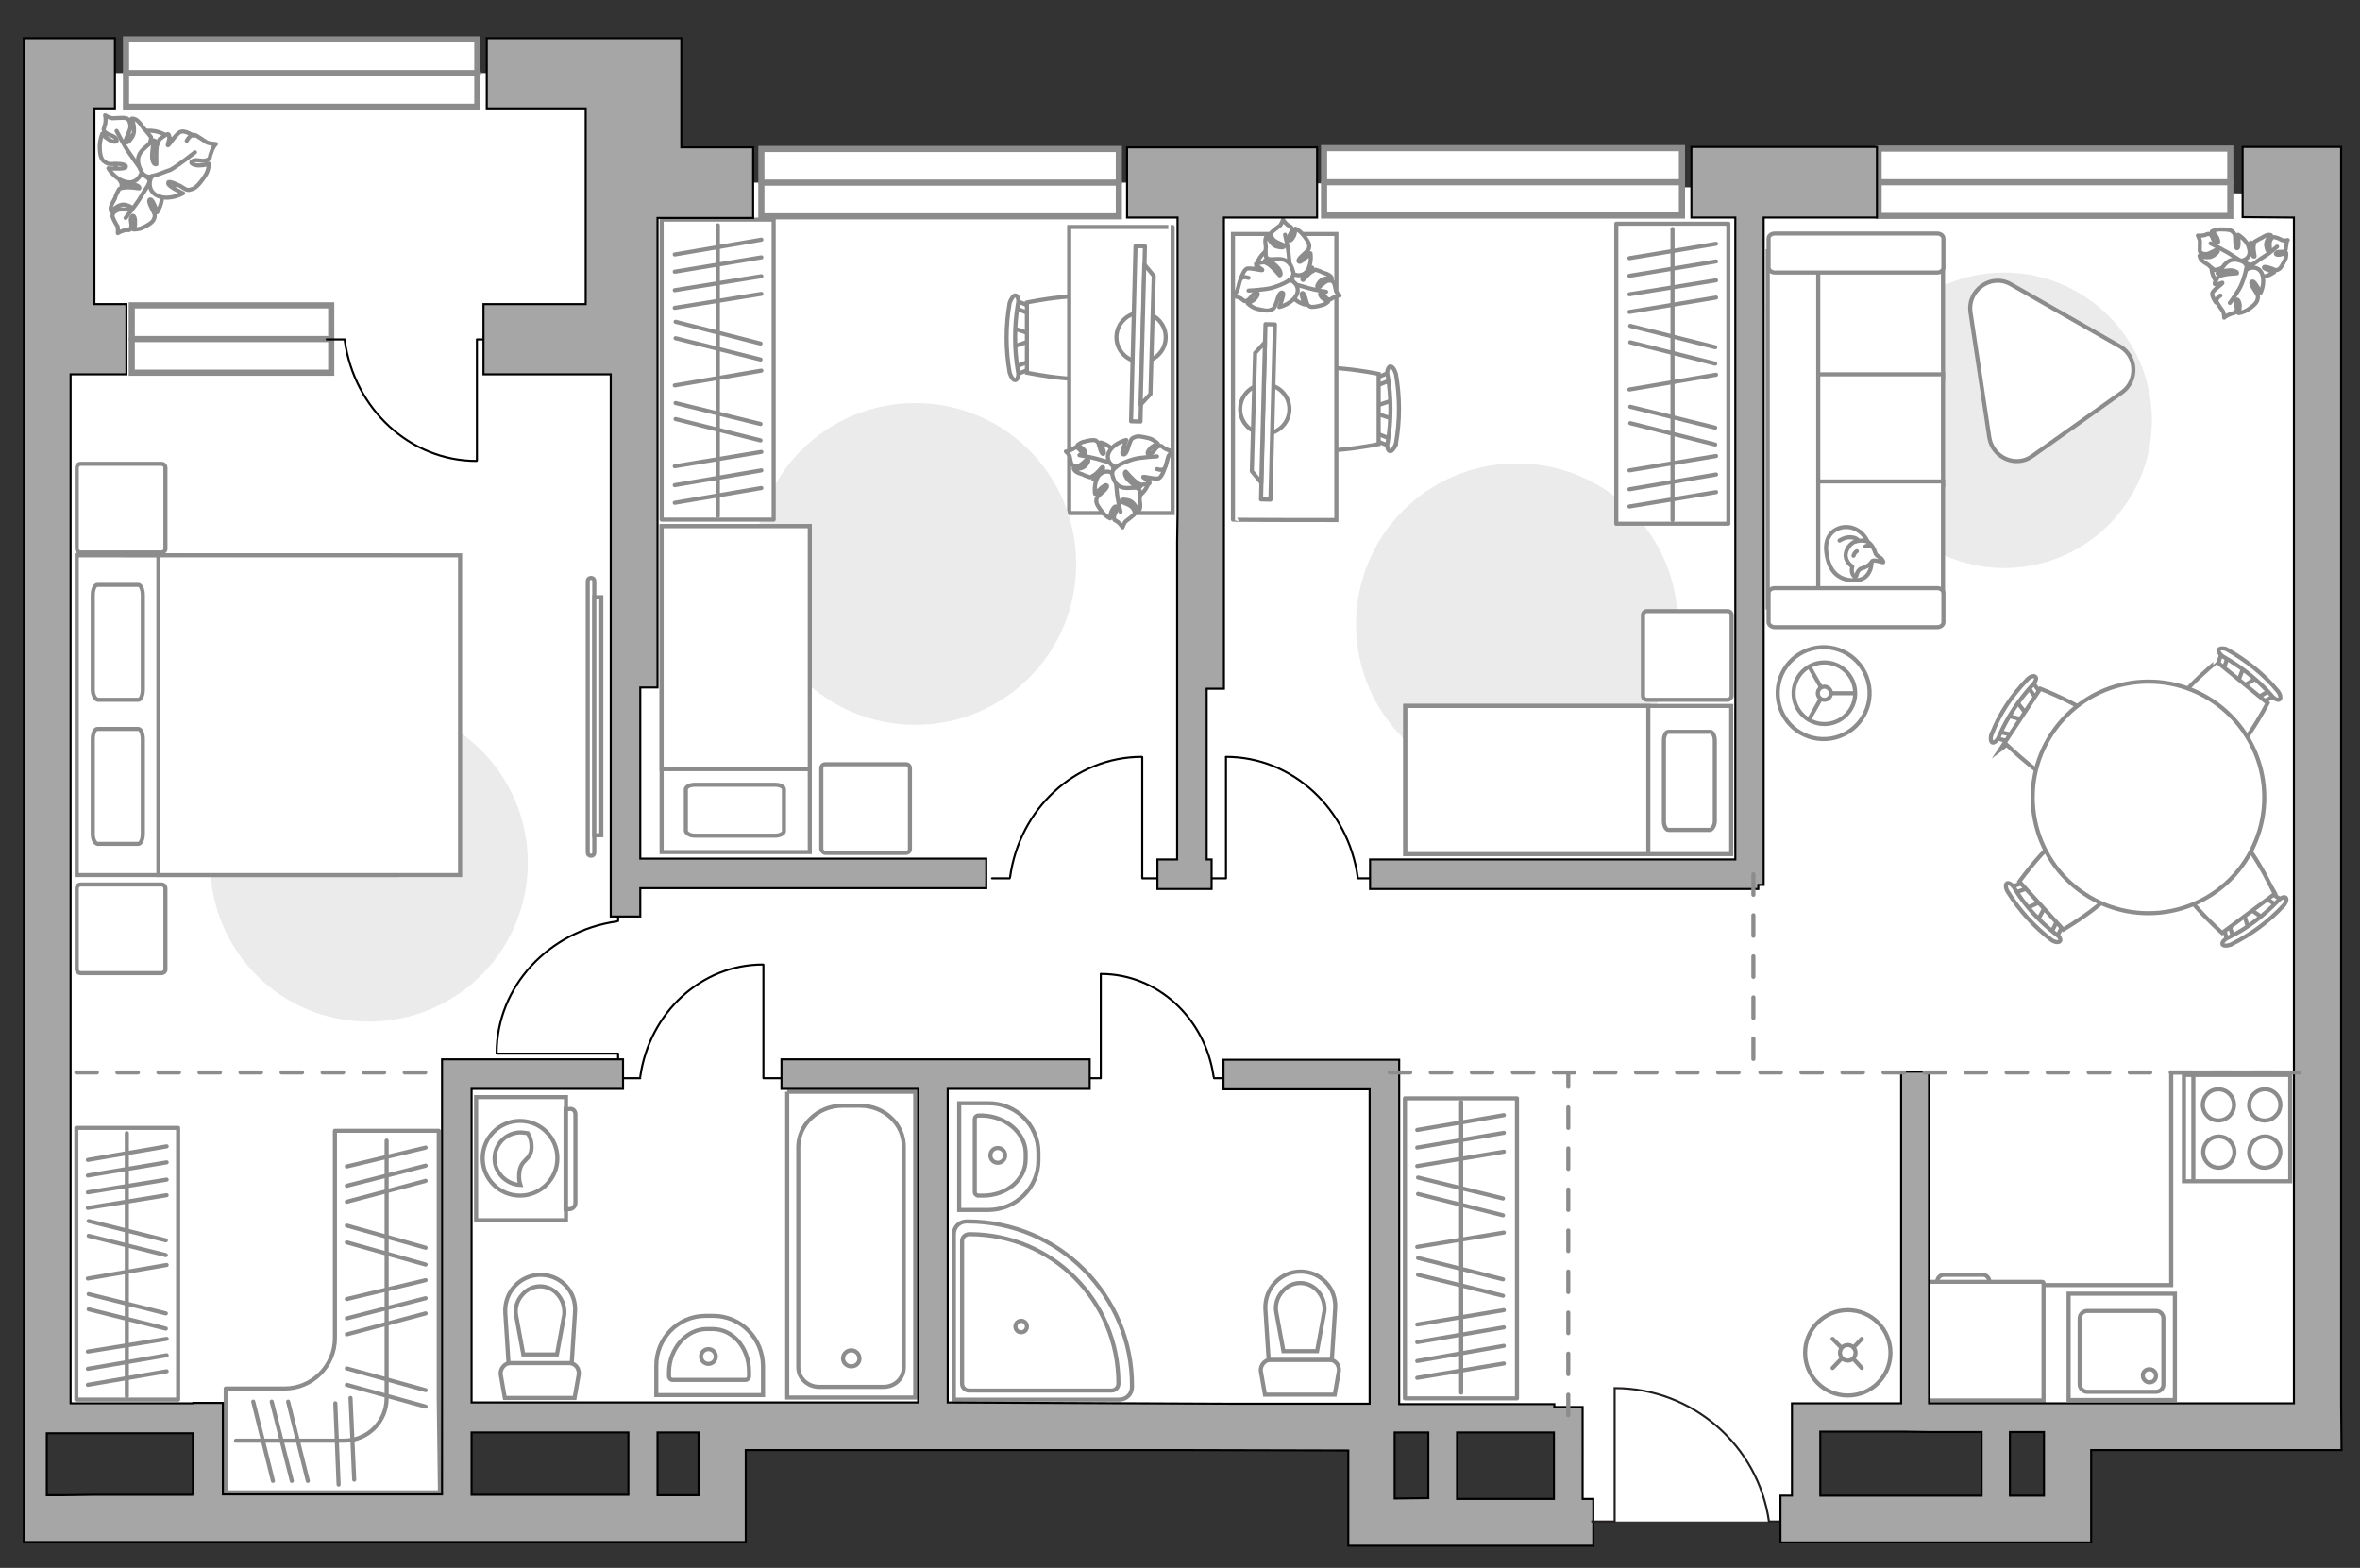 <?xml version="1.0" encoding="utf-8"?>
<!-- Generator: Adobe Illustrator 21.0.0, SVG Export Plug-In . SVG Version: 6.00 Build 0)  -->
<svg version="1.1" id="Слой_1" xmlns="http://www.w3.org/2000/svg" xmlns:xlink="http://www.w3.org/1999/xlink" x="0px" y="0px"
	 viewBox="0 0 575 382" style="enable-background:new 0 0 575 382;" xml:space="preserve">
<rect x="0" y="0" width="575" height="382" fill="#333333" stroke="none"/>
<style type="text/css">
	.st0{fill:#FFFFFF;}
	.st1{fill:none;stroke:#8C8C8C;stroke-linecap:round;stroke-linejoin:round;stroke-miterlimit:10;}
	.st2{fill:#FFFFFF;stroke:#8C8C8C;stroke-width:1.5;stroke-linecap:round;stroke-miterlimit:10;}
	.st3{fill:none;stroke:#8C8C8C;stroke-width:1.5;stroke-linecap:round;stroke-miterlimit:10;}
	.st4{fill:#EBEBEB;}
	.st5{fill:#FFFFFF;stroke:#8C8C8C;stroke-miterlimit:10;}
	.st6{fill:#FFFFFF;stroke:#8C8C8C;stroke-linecap:round;stroke-linejoin:round;stroke-miterlimit:10;}
	.st7{fill:#FFFFFF;stroke:#8C8C8C;stroke-linecap:round;stroke-linejoin:round;stroke-miterlimit:9.999;}
	.st8{fill:#FFFFFF;stroke:#8C8C8C;stroke-linecap:round;stroke-linejoin:round;stroke-miterlimit:10.001;}
	.st9{fill:none;stroke:#000000;stroke-width:0.5;stroke-linecap:round;stroke-linejoin:round;stroke-miterlimit:10;}
	.st10{fill:#FFFFFF;fill-opacity:0.1;stroke:#8C8C8C;stroke-miterlimit:10;}
	.st11{fill:#FFFFFF;stroke:#8C8C8C;stroke-linecap:round;stroke-miterlimit:10;}
	.st12{fill:none;stroke:#8C8C8C;stroke-linecap:round;stroke-miterlimit:10;}
	.st13{fill:none;stroke:#8C8C8C;stroke-miterlimit:10;}
	.st14{fill:#FFFFFF;stroke:#8C8C8C;stroke-miterlimit:10;}
	.st15{fill:#A6A6A6;stroke:#000000;stroke-width:0.5;stroke-miterlimit:10;}
	.st16{fill:none;stroke:#8C8C8C;stroke-linecap:round;stroke-miterlimit:10;stroke-dasharray:5,5;}
	.st17{fill:none;stroke:#231F20;stroke-width:0.5;stroke-miterlimit:10;}
</style>
<polygon id="bg" class="st0" points="295.8,44.4 295.8,44.5 145.7,44.5 145.7,17.8 14.5,17.8 14.5,44.5 9,44.5 9,344.8 51.2,344.8 
	51.2,370.7 114,370.7 114,344.8 295.8,344.8 295.8,347.2 379.2,347.2 379.2,370.7 441.7,370.7 441.7,345.8 562,345.8 562,47.3 "/>
<g id="points">
	<path id="r2" class="st1" d="M82.5,157.4"/>
	<path id="r1" class="st1" d="M521.3,139.5"/>
	<path id="r3" class="st1" d="M228.7,127.5"/>
	<path id="r4" class="st1" d="M366.2,94"/>
	<path id="k1" class="st1" d="M502,287.8"/>
	<path id="s1" class="st1" d="M166,295.4"/>
	<path id="s2" class="st1" d="M292.8,294.8"/>
	<path id="h1" class="st1" d="M311.3,235.8"/>
	<path id="h2" class="st1" d="M422,303.1"/>
	<path id="g2" class="st1" d="M375.4,271.7"/>
	<path id="b" class="st1" d="M62.2,299.6"/>
	<path id="g_1_" class="st1" d="M89.8,52.5"/>
</g>
<g id="windows">
	<g>
		<rect x="322.6" y="36.1" class="st2" width="87.2" height="16.4"/>
		<line class="st3" x1="322.6" y1="44.4" x2="409.7" y2="44.4"/>
	</g>
	<g>
		<rect x="457.7" y="36.2" class="st2" width="85.7" height="16.4"/>
		<line class="st3" x1="457.7" y1="44.4" x2="543.4" y2="44.4"/>
	</g>
	<g>
		<g>
			<rect x="30.7" y="9.6" class="st2" width="85.6" height="16.4"/>
			<line class="st3" x1="30.7" y1="17.8" x2="116.5" y2="17.8"/>
		</g>
		<g>
			<rect x="32.1" y="74.4" class="st2" width="48.6" height="16.4"/>
			<line class="st3" x1="32.1" y1="82.6" x2="80.7" y2="82.6"/>
		</g>
		<g>
			<rect x="185.5" y="36.3" class="st2" width="87.1" height="16.4"/>
			<line class="st3" x1="185.5" y1="44.5" x2="272.6" y2="44.5"/>
		</g>
	</g>
</g>
<g id="furniture_1_">
	<path id="Vector_1_" class="st4" d="M51.2,210.2c0-21.4,17.3-38.7,38.7-38.7s38.7,17.3,38.7,38.7s-17.3,38.7-38.7,38.7
		C68.4,249,51.2,231.6,51.2,210.2z"/>
	<g>
		<g>
			<path id="Vector_98_2_" class="st5" d="M96.6,135.4v77.8H18.7v-77.9L96.6,135.4L96.6,135.4z"/>
			<path id="Vector_99_2_" class="st5" d="M112.1,213.2v-77.9H38.6v68.7v9.2h9.9H112.1z"/>
			<path id="Vector_100_2_" class="st1" d="M22.6,168v-23c0-1.4,0.5-2.5,1.1-2.5h10c0.6,0,1.1,1.1,1.1,2.5v23c0,1.4-0.5,2.5-1.1,2.5
				h-9.9C23.1,170.3,22.6,169.2,22.6,168z"/>
			<path id="Vector_101_2_" class="st1" d="M22.6,203.1v-23c0-1.4,0.5-2.5,1.1-2.5h10c0.6,0,1.1,1.1,1.1,2.5v23
				c0,1.4-0.5,2.5-1.1,2.5h-9.9C23.1,205.5,22.6,204.5,22.6,203.1z"/>
		</g>
		<path id="Vector_5_4_" class="st6" d="M39.3,237.1H19.7c-0.6,0-1-0.4-1-1v-19.6c0-0.6,0.4-1,1-1h19.6c0.6,0,1,0.4,1,1v19.6
			C40.4,236.7,39.8,237.1,39.3,237.1z"/>
		<path id="Vector_5_3_" class="st6" d="M39.3,134.6H19.7c-0.6,0-1-0.4-1-1v-19.6c0-0.6,0.4-1,1-1h19.6c0.6,0,1,0.4,1,1v19.6
			C40.4,134.2,39.8,134.6,39.3,134.6z"/>
	</g>
	<g>
		<g>
			<g id="Group_2_5_">
				<g id="Group_3_5_">
					<path id="Vector_10_5_" class="st5" d="M339.4,97.5l-4.8,1.6v1.4l4.8,1.6V97.5z"/>
				</g>
				<g id="Group_4_5_">
					<path id="Vector_11_5_" class="st5" d="M334.8,106.5c0,0.4,0.3,0.8,0.5,0.9l4,1.6c0.3,0.2,0.7-0.2,0.8-0.7c0.1-0.5-0.2-1-0.4-1
						l-4-1.6C335.4,105.4,335,105.8,334.8,106.5C334.8,106.4,334.8,106.4,334.8,106.5z"/>
				</g>
				<g id="Group_5_5_">
					<path id="Vector_12_5_" class="st5" d="M334.8,92.9c0,0.1,0,0.2,0,0.3c0.1,0.5,0.4,0.8,0.8,0.7l4-1.6c0.3-0.2,0.5-0.7,0.4-1.1
						c-0.1-0.5-0.4-0.8-0.8-0.7l-4,1.6C335.1,92.1,334.8,92.5,334.8,92.9z"/>
				</g>
				<path id="Vector_13_5_" class="st5" d="M315.9,91.1c-3,3-3,14.1,0,17.1c3.5,3.5,20,0,20,0V91.1
					C335.9,91.1,319.5,87.7,315.9,91.1z"/>
				<path id="Vector_14_5_" class="st5" d="M338.1,91.5c0.9,5.3,0.9,11,0,16.3c-0.3,1,0.1,2.1,0.5,2.1c0.5,0.2,1.1-0.7,1.5-1.8
					c1-5.6,1-11.4,0-17c-0.3-1-0.9-2-1.5-1.8C338.2,89.6,337.8,90.5,338.1,91.5z"/>
			</g>
			<path id="Vector_36_1_" class="st5" d="M325.6,126.7V57h-25.2v56.3v13.3C300.3,126.7,325.6,126.7,325.6,126.7z"/>
			<g>
				
					<ellipse transform="matrix(6.651556e-02 -0.998 0.998 6.651556e-02 188.164 400.535)" class="st7" cx="308.1" cy="99.7" rx="6" ry="6"/>
				<g>
					
						<rect x="287.6" y="99.4" transform="matrix(2.553940e-02 -1 1 2.553940e-02 200.493 406.743)" class="st8" width="42.7" height="2.3"/>
					<polygon class="st6" points="305,114.8 305.8,86 308.2,83.4 307.3,117.6 					"/>
				</g>
			</g>
		</g>
		<g>
			<path id="Vector_60_1_" class="st5" d="M318.3,69.3c1.6-3.3,0.3-7.2-2.9-8.8c-3.3-1.6-7.2-0.3-8.8,2.9c-1.6,3.2-0.3,7.2,2.9,8.8
				C312.9,73.9,316.7,72.7,318.3,69.3z"/>
			<path class="st6" d="M315.6,69.1c0,0-1-0.5-0.7-1.8c0.3-1.3,0.9-2.3,2.8-2.2c1.9,0.1,2,0.1,2,0.1s-1.6,1-2.1,2s-0.2,1-0.1,1
				s1.3-1.6,2.1-2c0.8-0.5,0.9-0.5,0.9-0.5s1.5,0.5,1.6,0.6c0.2,0.2,1.1,0.3,1.7,0.7c0.5,0.3,0.7,0.8,0.7,0.8s-2.1-0.3-3,0.9
				c-0.9,1.1-0.5,1.4-0.3,1.4c0.3-0.1,1.3-1.3,2.1-1.6c0.8-0.3,1.3-0.1,1.6,0.3c0.3,0.3,0.5,1.6,0.6,2.1c0.1,0.4,0.9,1.1,0.9,1.1
				s-0.6,0-1.5,0.5c-0.8,0.4-0.6,0.6-1.3,0.4s-0.9-1.3-1.6-1.5c-0.7-0.1-0.3,0.8,0.3,1.3c0.6,0.5,1.3,0.8,1.3,0.8s-0.6,0.7-1.7,0.9
				c-1,0.3-2.2,0.5-2.7,0.3c-0.5-0.3-0.7-0.3-1-1.6c-0.3-1.3-0.8-2-1-1.6c-0.3,0.3,0.7,2.7,0.7,2.7s-2.1-0.5-3.1-2.1
				C313.4,70.7,314.6,69.3,315.6,69.1z"/>
			<path class="st1" d="M323.1,71.1c0,0-2.9-0.5-4.3-0.9c-0.9-0.3-2.5-0.7-3.2-0.9c-0.9-0.3-1.9-0.9-2.6-1.7"/>
			<path class="st6" d="M314.4,66c0,0-0.1,1.4-1.6,1.6c-1.6,0.2-2.9,0-3.8-2c-0.8-2-0.8-2.1-0.8-2.1s1.9,1.3,3.1,1.5
				c1.1,0.2,1.3-0.3,1.1-0.3c-0.1-0.1-2.1-0.6-3.1-1.4c-0.9-0.6-0.9-0.8-0.9-0.8s-0.1-1.7,0-2c0.1-0.3-0.2-1.4-0.1-2.1
				c0.1-0.7,0.5-1.1,0.5-1.1s0.7,2.4,2.4,2.8s1.7,0,1.6-0.3c-0.2-0.3-2-0.7-2.6-1.5c-0.6-0.7-0.7-1.4-0.4-1.7s1.6-1.3,2-1.6
				s0.8-1.5,0.8-1.5s0.3,0.6,1.1,1.3c0.9,0.6,0.9,0.3,1,1.1c0.1,0.8-0.9,1.6-0.7,2.4c0.2,0.8,0.9-0.1,1.3-0.9
				c0.3-0.8,0.3-1.7,0.3-1.7s0.9,0.3,1.8,1.4c0.8,0.9,1.6,2.1,1.6,2.8c-0.1,0.8,0,0.9-1.3,2c-1.1,0.9-1.7,1.8-1.1,1.9
				c0.5,0.1,2.7-2.1,2.7-2.1s0.4,2.5-0.8,4.3C317.1,67.8,314.9,67,314.4,66z"/>
			<path class="st1" d="M313.1,57.2c0,0,0.8,3.3,0.9,5.1c0.1,1,0.3,3,0.4,4c0.1,1.1-0.1,2.4-0.6,3.4"/>
			<g>
				<path class="st6" d="M304.2,67.7c-0.9-0.3-1.6-0.2-1.9,0.3c-0.3,0.4-0.6,2.1-0.8,2.6c-0.1,0.5-1,1.5-1,1.5s0.8,0.1,1.8,0.6
					c0.9,0.6,0.8,0.9,1.6,0.5c0.8-0.3,1.1-1.6,2.1-1.8c0.9-0.2,0.3,0.9-0.4,1.6c-0.8,0.6-1.6,0.9-1.6,0.9s0.8,0.9,2.1,1.3
					c1.3,0.3,2.7,0.7,3.5,0.3c0.8-0.3,0.9-0.4,1.5-2.1c0.4-1.6,1-2.5,1.5-2c0.3,0.4-0.9,3.4-0.9,3.4s2.7-0.6,4-2.6
					c1.3-2-0.3-3.8-1.6-4c0,0,1.4-0.7,0.9-2.2c-0.4-1.6-1.3-2.9-3.5-2.9c-2.3,0.1-2.5,0.1-2.5,0.1s2.1,1.5,2.7,2.5
					c0.6,1.1,0.2,1.4,0.1,1.4c-0.1-0.1-1.6-1.9-2.6-2.6s-1.3-0.6-1.3-0.6s-1.8,0.2-1.9,0.4c0,0.5,1.7,1.4,1.6,1.5
					c-0.3,0.2-3.1-0.7-3.9-0.3c-0.7,0.4-1.3,2.2-1.3,2.2"/>
				<path class="st1" d="M304.2,70.8c0,0,4.2-0.2,5.8-0.7c1-0.3,2.7-0.9,3.8-1.6"/>
			</g>
		</g>
	</g>
	<g>
		<rect x="342.3" y="267.6" class="st6" width="27.3" height="73.1"/>
		<line class="st1" x1="345.3" y1="331.6" x2="366.4" y2="327.9"/>
		<line class="st1" x1="345.3" y1="335.7" x2="366.4" y2="332.2"/>
		<line class="st1" x1="345.3" y1="303.8" x2="366.4" y2="300.3"/>
		<line class="st1" x1="345.3" y1="327" x2="366.4" y2="323.4"/>
		<line class="st1" x1="345.3" y1="322.7" x2="366.4" y2="319.2"/>
		<line class="st1" x1="345.3" y1="284.1" x2="366.4" y2="280.6"/>
		<line class="st1" x1="345.3" y1="279.6" x2="366.4" y2="276"/>
		<line class="st1" x1="345.3" y1="275.3" x2="366.4" y2="271.7"/>
		<line class="st1" x1="345.5" y1="290.9" x2="366.2" y2="296.1"/>
		<line class="st1" x1="345.5" y1="286.9" x2="366.2" y2="292"/>
		<line class="st1" x1="345.5" y1="310.6" x2="366.2" y2="315.7"/>
		<line class="st1" x1="345.5" y1="306.5" x2="366.2" y2="311.7"/>
		<line class="st1" x1="356" y1="339.3" x2="356" y2="268.5"/>
	</g>
	<path id="Vector_5_" class="st4" d="M369.6,112.9c21.7,0,39.2,17.5,39.2,39.2c0,21.7-17.5,39.2-39.2,39.2
		c-21.7,0-39.2-17.5-39.2-39.2S347.9,112.9,369.6,112.9z"/>
	<g>
		<rect x="393.8" y="54.5" class="st6" width="27.3" height="73.1"/>
		<line class="st1" x1="418.1" y1="63.7" x2="397" y2="67.2"/>
		<line class="st1" x1="418.1" y1="59.4" x2="397" y2="62.9"/>
		<line class="st1" x1="418.1" y1="91.3" x2="397" y2="94.9"/>
		<line class="st1" x1="418.1" y1="68.3" x2="397" y2="71.7"/>
		<line class="st1" x1="418.1" y1="72.5" x2="397" y2="76"/>
		<line class="st1" x1="418.1" y1="111.1" x2="397" y2="114.6"/>
		<line class="st1" x1="418.1" y1="115.6" x2="397" y2="119.2"/>
		<line class="st1" x1="418.1" y1="119.9" x2="397" y2="123.4"/>
		<line class="st1" x1="417.9" y1="104.2" x2="397.2" y2="99.1"/>
		<line class="st1" x1="417.9" y1="108.3" x2="397.2" y2="103.1"/>
		<line class="st1" x1="417.9" y1="84.6" x2="397.2" y2="79.4"/>
		<line class="st1" x1="417.9" y1="88.6" x2="397.2" y2="83.4"/>
		<line class="st1" x1="407.5" y1="55.8" x2="407.5" y2="126.7"/>
	</g>
	<g>
		<rect x="18.6" y="274.8" class="st6" width="24.8" height="66.2"/>
		<line class="st1" x1="40.6" y1="283.2" x2="21.4" y2="286.4"/>
		<line class="st1" x1="40.6" y1="279.3" x2="21.4" y2="282.6"/>
		<line class="st1" x1="40.6" y1="308.2" x2="21.4" y2="311.5"/>
		<line class="st1" x1="40.6" y1="287.4" x2="21.4" y2="290.5"/>
		<line class="st1" x1="40.6" y1="291.2" x2="21.4" y2="294.3"/>
		<line class="st1" x1="40.6" y1="326.2" x2="21.4" y2="329.3"/>
		<line class="st1" x1="40.6" y1="330.2" x2="21.4" y2="333.5"/>
		<line class="st1" x1="40.6" y1="334.1" x2="21.4" y2="337.4"/>
		<line class="st1" x1="40.4" y1="320" x2="21.6" y2="315.3"/>
		<line class="st1" x1="40.4" y1="323.7" x2="21.6" y2="319"/>
		<line class="st1" x1="40.4" y1="302.2" x2="21.6" y2="297.5"/>
		<line class="st1" x1="40.4" y1="305.8" x2="21.6" y2="301.1"/>
		<line class="st1" x1="30.9" y1="276.1" x2="30.9" y2="340.2"/>
	</g>
	<g>
		<path id="Vector_60_4_" class="st5" d="M43.9,43c1.6-4.1-0.3-8.8-4.6-10.6c-4.1-1.6-8.8,0.3-10.6,4.6c-1.6,4.1,0.3,8.8,4.6,10.6
			C37.6,49.1,42.1,47.2,43.9,43z"/>
		<path class="st6" d="M39.4,47.2c0.4,2.2-1.1,4.5-1.1,4.5s-1-3-1.6-3.1c-0.6-0.1-0.4,0.9,0.4,2.4c0.8,1.5,0.7,1.6,0.4,2.4
			c-0.3,0.8-1.5,1.5-2.6,2c-1.1,0.6-2.4,0.5-2.4,0.5s0.5-0.7,0.4-1.6c0.1-1.1-0.3-2.2-0.8-1.5c-0.6,0.7,0.2,1.8-0.2,2.7
			c-0.4,0.9-0.5,0.4-1.5,0.6c-1.1,0.3-1.7,0.7-1.7,0.7s0.1-1.3-0.1-1.7c-0.3-0.4-1.1-1.9-1.2-2.4c0-0.6,0.2-1,1.2-1.5
			c1-0.4,2.9,0,3.3-0.2c0.4-0.1,0.5-0.6-1.3-1.1c-1.7-0.4-3.5,1.6-3.5,1.6s-0.3-0.5,0-1.4c0.3-0.8,1-1.7,1-2.1
			c0-0.2,0.9-1.9,0.9-1.9s0.2-0.3,1.4-0.4c1.2-0.2,3.5,0.2,3.5,0.2c0.1,0,0.2-0.5-0.8-0.8c-1.2-0.4-3.5,0-3.5,0s0.1-0.1,1.6-1.8
			c1.7-1.6,3-1.1,4.5-0.2c1.3,0.9,0.8,2.2,0.8,2.2C36.8,44.4,39.1,44.6,39.4,47.2z"/>
		<path class="st1" d="M36.9,41.6c0.1,1.3-0.3,2.5-0.9,3.7c-0.5,0.7-1.6,2.5-2.2,3.5c-1,1.5-3.2,4.3-3.2,4.3"/>
		<path class="st6" d="M30.7,44.3c-2.8-0.6-4.3-3.3-4.3-3.3s3.7,0.3,4.2-0.2c0.4-0.6-0.7-0.9-2.6-0.9c-1.8,0.2-1.9-0.1-2.8-0.7
			c-0.8-0.7-0.9-2.4-0.9-3.8c0.1-1.5,0.6-2.8,0.6-2.8s0.6,0.8,1.6,1.4c1,0.7,2.4,0.8,1.8-0.2c-0.5-0.8-2-0.9-2.7-1.6
			c-0.6-0.6-0.3-0.7,0-1.9c0.3-1.3,0-2.2,0-2.2s1.3,0.8,2,0.7c0.6,0,2.5-0.2,3.1,0c0.6,0.1,1,0.8,1.1,2c-0.1,1.2-1.2,3-1.2,3.5
			s0.5,0.8,1.6-0.9c1.1-1.7-0.1-4.5-0.1-4.5s0.7-0.1,1.4,0.5s1.4,1.8,1.7,2.1c0.3,0.2,1.6,1.9,1.6,1.9s0.1,0.3-0.3,1.5
			c-0.2,1.3-1.7,3.7-1.6,3.8c0,0.1,0.5,0.5,1.4-0.5c0.8-1.1,1.6-3.8,1.6-3.8s0.1,0.1,1.1,2.6c0.9,2.5-0.4,4-1.7,4.8
			c-1.6,1.1-2.7,0-2.7,0C34.4,42.6,33.2,45,30.7,44.3z"/>
		<path class="st1" d="M37.8,44.1c-1.4-0.5-2.5-1.6-3.4-2.7c-0.6-0.8-2-2.9-2.8-4c-1.2-1.6-3.2-5.5-3.2-5.5"/>
		<g>
			<path class="st6" d="M47.2,33.1c0,0-2.1-1.4-3.1-1c-1.1,0.2-2.9,3.4-3.2,3.3c-0.2,0,0.8-2.1,0.1-2.7c-0.3-0.2-2.1,1.2-2.1,1.2
				s-0.2,0.3-0.7,1.7C38,37,38.1,39.8,38.1,40c-0.1,0-0.7,0.3-1-1.3c-0.2-1.5,0.4-4.5,0.4-4.5s-0.2,0-2.3,1.9
				c-2.2,1.9-1.7,3.8-0.8,5.6c0.9,1.8,2.6,1.3,2.6,1.3c-0.8,1.1-1,4,1.9,4.9c2.7,0.9,5.7-0.8,5.7-0.8s-3.7-1.7-3.6-2.4
				c-0.2-0.7,1-0.3,2.9,0.6c1.8,1.2,1.9,1.1,3.1,0.7c0.9-0.3,2.1-1.8,3-3.2c0.9-1.4,0.9-2.9,0.9-2.9s-1,0.4-2.2,0.4
				c-1.3,0.1-2.8-0.6-1.7-1.1c0.8-0.5,2.4,0.3,3.4-0.2c1-0.4,0.5-0.5,1.1-1.9c0.4-1.4,1.1-2,1.1-2s-1.6-0.1-2.2-0.4
				c-0.5-0.3-2.3-1.6-2.9-1.8c-0.6-0.2-1.3,0.2-2,1.4"/>
			<path class="st1" d="M36.9,42.9c1.5-0.2,3.2-1.1,4.6-1.5c2-1.1,6-4.3,6-4.3"/>
		</g>
	</g>
	<g>
		<path id="Vector_2_1_" class="st5" d="M342.4,172v36.1h79.4V172L342.4,172L342.4,172z"/>
		<path id="Vector_3_1_" class="st5" d="M342.4,208.1V172h59.2v31.8v4.3h-8.1H342.4L342.4,208.1z"/>
		<path id="Vector_4_1_" class="st1" d="M417.8,200.1v-19.7c0-1.1-0.5-2.1-1.1-2.1h-10.2c-0.6,0-1.1,0.9-1.1,2.1v19.7
			c0,1.1,0.5,2.1,1.1,2.1h10.2C417.2,202,417.8,201.1,417.8,200.1z"/>
	</g>
	<g>
		<path class="st5" d="M144.8,207.7c0,0.5-0.3,0.8-0.8,0.8s-0.8-0.3-0.8-0.8v-66.1c0-0.5,0.3-0.8,0.8-0.8s0.8,0.3,0.8,0.8V207.7z"/>
		<rect x="144.8" y="145.5" class="st5" width="1.7" height="58"/>
	</g>
	<g>
		<polyline class="st9" points="268.2,237.3 268.2,262.7 264.1,262.7 		"/>
		<line class="st9" x1="299.6" y1="262.7" x2="295.8" y2="262.7"/>
		<path class="st9" d="M295.7,262.4c-2-14.2-13.6-25.1-27.4-25.1"/>
	</g>
	<g>
		<polyline class="st9" points="190.4,262.7 186,262.7 186,235.1 		"/>
		<line class="st9" x1="156" y1="262.7" x2="151.8" y2="262.7"/>
		<path class="st9" d="M185.9,235c-15.2,0-27.7,11.9-29.9,27.3"/>
	</g>
	<g>
		<g>
			<path class="st5" d="M137.9,267.3v30H116v-30H137.9z"/>
			<path class="st10" d="M140.2,271.5v21.6c0,0.7-0.6,1.5-1.5,1.5h-0.9v-24.4h0.9C139.6,270,140.2,270.7,140.2,271.5z"/>
		</g>
		<g>
			<circle class="st5" cx="126.7" cy="282.2" r="9.1"/>
			<path class="st5" d="M129.5,279.8c-0.2,3.1-2.8,2.5-3,6.3c-0.1,1.1,0.1,2,0.3,2.6c-3.3-0.1-6.3-2.9-6.3-6.4s2.8-6.4,6.4-6.4
				c0.5,0,1,0.1,1.7,0.2C129.1,276.9,129.6,278.2,129.5,279.8z"/>
		</g>
	</g>
	<path id="Vector_5_1_" class="st6" d="M420.9,170.5h-19.6c-0.6,0-1-0.4-1-1v-19.6c0-0.6,0.4-1,1-1h19.6c0.6,0,1,0.4,1,1v19.6
		C421.9,170,421.4,170.5,420.9,170.5z"/>
	<g>
		<g>
			<g id="Group_2_1_">
				<g id="Group_3_1_">
					<path id="Vector_10_1_" class="st5" d="M246.7,84.5l4.8-1.6v-1.4l-4.8-1.6V84.5z"/>
				</g>
				<g id="Group_4_1_">
					<path id="Vector_11_1_" class="st5" d="M251.4,75.5c0-0.4-0.3-0.8-0.5-0.9l-4-1.6c-0.3-0.2-0.7,0.2-0.8,0.7
						c-0.1,0.5,0.2,1,0.4,1l4,1.6C250.7,76.6,251.1,76.1,251.4,75.5C251.4,75.6,251.4,75.6,251.4,75.5z"/>
				</g>
				<g id="Group_5_1_">
					<path id="Vector_12_1_" class="st5" d="M251.4,89.1c0-0.1,0-0.2,0-0.3c-0.1-0.5-0.4-0.8-0.8-0.7l-4,1.6
						c-0.3,0.2-0.5,0.7-0.4,1.1c0.1,0.5,0.4,0.8,0.8,0.7l4-1.6C251,89.9,251.4,89.5,251.4,89.1z"/>
				</g>
				<path id="Vector_13_1_" class="st5" d="M270.2,90.8c3-3,3-14.1,0-17.1c-3.5-3.5-20,0-20,0v17.1
					C250.2,90.8,266.6,94.3,270.2,90.8z"/>
				<path id="Vector_14_1_" class="st5" d="M248,90.4c-0.9-5.3-0.9-11,0-16.3c0.3-1-0.1-2.1-0.5-2.1c-0.5-0.2-1.1,0.7-1.5,1.8
					c-1,5.6-1,11.4,0,17c0.3,1,0.9,2,1.5,1.8C247.9,92.4,248.3,91.5,248,90.4z"/>
			</g>
			<path id="Vector_36_2_" class="st5" d="M260.5,55.3v69.7h25.2V68.6V55.3C285.8,55.3,260.5,55.3,260.5,55.3z"/>
			<g>
				
					<ellipse transform="matrix(6.651556e-02 -0.998 0.998 6.651556e-02 177.391 354.142)" class="st7" cx="278" cy="82.3" rx="6" ry="6"/>
				<g>
					
						<rect x="255.9" y="80.3" transform="matrix(2.553940e-02 -1 1 2.553940e-02 188.735 356.497)" class="st8" width="42.7" height="2.3"/>
					<polygon class="st6" points="281.1,67.2 280.3,96 277.9,98.6 278.8,64.4 					"/>
				</g>
			</g>
		</g>
		<g>
			<path id="Vector_60_3_" class="st5" d="M267.8,112.6c-1.6,3.3-0.3,7.2,2.9,8.8c3.3,1.6,7.2,0.3,8.8-2.9c1.6-3.2,0.3-7.2-2.9-8.8
				C273.3,108.1,269.4,109.3,267.8,112.6z"/>
			<path class="st6" d="M270.5,112.9c0,0,1,0.5,0.7,1.8c-0.3,1.3-0.9,2.3-2.8,2.2c-1.9-0.1-2-0.1-2-0.1s1.6-1,2.1-2s0.2-1,0.1-1
				c-0.1,0-1.3,1.6-2.1,2c-0.8,0.5-0.9,0.5-0.9,0.5s-1.5-0.5-1.6-0.6c-0.2-0.2-1.1-0.3-1.7-0.7c-0.5-0.3-0.7-0.8-0.7-0.8
				s2.1,0.3,3-0.9c0.9-1.1,0.5-1.4,0.3-1.4c-0.3,0.1-1.3,1.3-2.1,1.6c-0.8,0.3-1.3,0.1-1.6-0.3c-0.3-0.3-0.5-1.6-0.6-2.1
				c-0.1-0.4-0.9-1.1-0.9-1.1s0.6,0,1.5-0.5c0.8-0.4,0.6-0.6,1.3-0.4c0.6,0.2,0.9,1.3,1.6,1.5c0.7,0.1,0.3-0.8-0.3-1.3
				c-0.6-0.5-1.3-0.8-1.3-0.8s0.6-0.7,1.7-0.9c1-0.3,2.2-0.5,2.7-0.3c0.5,0.3,0.7,0.3,1,1.6c0.3,1.3,0.8,2,1,1.6
				c0.3-0.3-0.7-2.7-0.7-2.7s2.1,0.5,3.1,2.1C272.7,111.3,271.5,112.6,270.5,112.9z"/>
			<path class="st1" d="M263,110.9c0,0,2.9,0.5,4.3,0.9c0.9,0.3,2.5,0.7,3.2,0.9c0.9,0.3,1.9,0.9,2.6,1.7"/>
			<path class="st6" d="M271.7,116c0,0,0.1-1.4,1.6-1.6c1.6-0.2,2.9,0,3.8,2s0.8,2.1,0.8,2.1s-1.9-1.3-3.1-1.5
				c-1.1-0.2-1.3,0.3-1.1,0.3c0.1,0.1,2.1,0.6,3.1,1.4c0.9,0.6,0.9,0.8,0.9,0.8s0.1,1.7,0,2c-0.1,0.3,0.2,1.4,0.1,2.1
				c-0.1,0.7-0.5,1.1-0.5,1.1s-0.7-2.4-2.4-2.8c-1.7-0.4-1.7,0-1.6,0.3c0.2,0.3,2,0.7,2.6,1.5c0.6,0.7,0.7,1.4,0.4,1.7
				s-1.6,1.3-2,1.6c-0.4,0.3-0.8,1.5-0.8,1.5s-0.3-0.6-1.1-1.3c-0.9-0.6-0.9-0.3-1-1.1c-0.1-0.8,0.9-1.6,0.7-2.4
				c-0.2-0.8-0.9,0.1-1.3,0.9c-0.3,0.8-0.3,1.7-0.3,1.7s-0.9-0.3-1.8-1.4c-0.8-0.9-1.6-2.1-1.6-2.8c0.1-0.8,0-0.9,1.3-2
				c1.1-0.9,1.7-1.8,1.1-1.9c-0.5-0.1-2.7,2.1-2.7,2.1s-0.4-2.5,0.8-4.3C269,114.2,271.2,114.9,271.7,116z"/>
			<path class="st1" d="M273,124.7c0,0-0.8-3.3-0.9-5.1c-0.1-1-0.3-3-0.4-4c-0.1-1.1,0.1-2.4,0.6-3.4"/>
			<g>
				<path class="st6" d="M281.9,114.3c0.9,0.3,1.6,0.2,1.9-0.3c0.3-0.4,0.6-2.1,0.8-2.6c0.1-0.5,1-1.5,1-1.5s-0.8-0.1-1.8-0.6
					c-0.9-0.6-0.8-0.9-1.6-0.5c-0.8,0.3-1.1,1.6-2.1,1.8s-0.3-0.9,0.4-1.6c0.8-0.6,1.6-0.9,1.6-0.9s-0.8-0.9-2.1-1.3
					c-1.3-0.3-2.7-0.7-3.5-0.3c-0.8,0.3-0.9,0.4-1.5,2.1c-0.4,1.6-1,2.5-1.5,2c-0.3-0.4,0.9-3.4,0.9-3.4s-2.7,0.6-4,2.6
					c-1.3,2,0.3,3.8,1.6,4c0,0-1.4,0.7-0.9,2.2c0.4,1.6,1.3,2.9,3.5,2.9c2.3-0.1,2.5-0.1,2.5-0.1s-2.1-1.5-2.7-2.5
					c-0.6-1.1-0.2-1.4-0.1-1.4c0.1,0.1,1.6,1.9,2.6,2.6s1.3,0.6,1.3,0.6s1.8-0.2,1.9-0.4c0-0.5-1.7-1.4-1.6-1.5
					c0.3-0.2,3.1,0.7,3.9,0.3c0.7-0.4,1.3-2.2,1.3-2.2"/>
				<path class="st1" d="M281.9,111.2c0,0-4.2,0.2-5.8,0.7c-1,0.3-2.7,0.9-3.8,1.6"/>
			</g>
		</g>
	</g>
	<path id="Vector_2_" class="st4" d="M223,98.2c21.7,0,39.2,17.5,39.2,39.2c0,21.7-17.5,39.2-39.2,39.2c-21.7,0-39.2-17.5-39.2-39.2
		S201.3,98.2,223,98.2z"/>
	<g>
		<path id="Vector_2_2_" class="st5" d="M197.3,128.2h-36.1v79.4h36.1L197.3,128.2L197.3,128.2z"/>
		<path id="Vector_3_2_" class="st5" d="M161.2,128.2h36.1v59.2h-31.8h-4.3v-8.1V128.2L161.2,128.2z"/>
		<path id="Vector_4_2_" class="st1" d="M169.2,203.6h19.7c1.1,0,2.1-0.5,2.1-1.1v-10.2c0-0.6-0.9-1.1-2.1-1.1h-19.7
			c-1.1,0-2.1,0.5-2.1,1.1v10.2C167.3,203.1,168.2,203.6,169.2,203.6z"/>
	</g>
	<path id="Vector_5_2_" class="st6" d="M200.1,206.8v-19.6c0-0.6,0.4-1,1-1h19.6c0.6,0,1,0.4,1,1v19.6c0,0.6-0.4,1-1,1h-19.6
		C200.6,207.8,200.1,207.3,200.1,206.8z"/>
	<g>
		<rect x="161.2" y="53.5" class="st6" width="27.3" height="73.1"/>
		<line class="st1" x1="185.5" y1="62.7" x2="164.4" y2="66.2"/>
		<line class="st1" x1="185.5" y1="58.4" x2="164.4" y2="62"/>
		<line class="st1" x1="185.5" y1="90.3" x2="164.4" y2="93.9"/>
		<line class="st1" x1="185.5" y1="67.3" x2="164.4" y2="70.7"/>
		<line class="st1" x1="185.5" y1="71.6" x2="164.4" y2="75"/>
		<line class="st1" x1="185.5" y1="110.1" x2="164.4" y2="113.6"/>
		<line class="st1" x1="185.5" y1="114.6" x2="164.4" y2="118.2"/>
		<line class="st1" x1="185.5" y1="118.9" x2="164.4" y2="122.5"/>
		<line class="st1" x1="185.3" y1="103.3" x2="164.6" y2="98.2"/>
		<line class="st1" x1="185.3" y1="107.3" x2="164.6" y2="102.1"/>
		<line class="st1" x1="185.3" y1="83.7" x2="164.6" y2="78.4"/>
		<line class="st1" x1="185.3" y1="87.6" x2="164.6" y2="82.4"/>
		<line class="st1" x1="174.9" y1="54.9" x2="174.9" y2="125.7"/>
	</g>
	<g>
		<circle class="st11" cx="450.2" cy="329.6" r="10.4"/>
		<line class="st12" x1="446.5" y1="326.2" x2="448.6" y2="328.3"/>
		<circle class="st11" cx="450.2" cy="329.6" r="1.9"/>
		<line class="st12" x1="451.6" y1="331.1" x2="453.6" y2="333.3"/>
		<line class="st12" x1="446.5" y1="333.3" x2="448.6" y2="331.1"/>
		<line class="st12" x1="451.6" y1="328.3" x2="453.6" y2="326.2"/>
	</g>
	<g>
		<path class="st1" d="M106.9,340.5L106.9,340.5v-65H81.6V326c0,6.9-5.6,12.3-12.3,12.3H55v25.3h52.2L106.9,340.5L106.9,340.5z"/>
		<line class="st1" x1="86.3" y1="360.5" x2="85.4" y2="340.6"/>
		<line class="st1" x1="82.5" y1="361.7" x2="81.7" y2="341.9"/>
		<line class="st1" x1="75" y1="360.8" x2="70.2" y2="341.5"/>
		<line class="st1" x1="66.5" y1="360.8" x2="61.7" y2="341.5"/>
		<line class="st1" x1="71.1" y1="360.8" x2="66.2" y2="341.5"/>
		<g>
			<line class="st1" x1="84.5" y1="302.7" x2="103.7" y2="308.1"/>
			<line class="st1" x1="84.5" y1="298.6" x2="103.7" y2="304"/>
			<line class="st1" x1="84.5" y1="337.4" x2="103.7" y2="342.7"/>
			<line class="st1" x1="84.5" y1="333.4" x2="103.7" y2="338.7"/>
			<line class="st1" x1="84.5" y1="325.1" x2="103.7" y2="320"/>
			<line class="st1" x1="84.5" y1="316.5" x2="103.7" y2="311.9"/>
			<line class="st1" x1="84.5" y1="321.2" x2="103.7" y2="316.3"/>
			<line class="st1" x1="84.5" y1="292.8" x2="103.7" y2="287.7"/>
			<line class="st1" x1="84.5" y1="284.2" x2="103.7" y2="279.6"/>
			<line class="st1" x1="84.5" y1="288.9" x2="103.7" y2="284"/>
		</g>
		<path class="st1" d="M94.2,277.9v62.7c0,5.9-4.7,10.4-10.4,10.4H57.5"/>
	</g>
	<g>
		<path id="Vector_3_" class="st4" d="M488.3,66.4c19.8,0,36,16.1,36,36s-16.1,36-36,36c-19.8,0-36-16.1-36-36
			C452.3,82.5,468.4,66.4,488.3,66.4z"/>
		<polyline class="st13" points="479.5,313.1 529,313.1 529,261.3 562,261.3 		"/>
		<g>
			<path id="Vector_8_1_" class="st5" d="M469.6,312.3h28c0.1,0,0.3,0.1,0.3,0.3v28.6h-28.5v-28.6
				C469.4,312.4,469.6,312.3,469.6,312.3z"/>
			<path id="Vector_9_1_" class="st5" d="M484.7,312.3H472c0-1,0.7-1.7,1.7-1.7h9.2C483.9,310.5,484.7,311.3,484.7,312.3z"/>
		</g>
		<g>
			
				<ellipse transform="matrix(0.987 -0.16 0.16 0.987 -21.308 73.371)" class="st14" cx="444.4" cy="168.8" rx="11.2" ry="11.2"/>
			<circle class="st5" cx="444.5" cy="168.9" r="7.5"/>
			<circle class="st5" cx="444.5" cy="168.9" r="1.6"/>
			<path class="st5" d="M444.5,168.9"/>
			<line class="st13" x1="446" y1="168.9" x2="451.9" y2="168.9"/>
			<line class="st13" x1="443.7" y1="167.5" x2="440.7" y2="162.2"/>
			<line class="st13" x1="443.7" y1="170.1" x2="440.7" y2="175.4"/>
		</g>
		<g>
			<g id="Group_2_10_">
				<g id="Group_3_10_">
					<path id="Vector_10_10_" class="st5" d="M496.4,224.4l2.2-4.1l-0.7-0.9l-4.2,1.9L496.4,224.4z"/>
				</g>
				<g id="Group_4_10_">
					<path id="Vector_11_10_" class="st5" d="M493.9,215.2c-0.2-0.3-0.7-0.3-0.8-0.2l-3.6,1.3c-0.3,0.1-0.4,0.5-0.1,0.9
						s0.7,0.6,1,0.5l3.6-1.3c0.3-0.1,0.4-0.5,0.1-0.9C494,215.3,494,215.2,493.9,215.2z"/>
				</g>
				<g id="Group_5_10_">
					<path id="Vector_12_10_" class="st5" d="M502.3,224.5c-0.1-0.1-0.1-0.1-0.1-0.2c-0.4-0.3-0.7-0.2-1,0.1l-1.7,3.4
						c-0.1,0.3,0,0.8,0.4,1.1c0.4,0.3,0.7,0.2,1-0.1l1.7-3.4C502.7,225.3,502.7,224.8,502.3,224.5z"/>
				</g>
				<path id="Vector_13_10_" class="st5" d="M516.4,214c0.1-3.9-6.6-11.5-10.7-11.7c-4.6-0.2-13.7,12.5-13.7,12.5l10.7,11.7
					C502.7,226.5,516.2,218.6,516.4,214z"/>
				<path id="Vector_14_10_" class="st5" d="M500.9,227.6c-4-3.1-7.5-6.9-10.1-11.2c-0.5-0.9-1.4-1.4-1.8-1.2
					c-0.4,0.2-0.4,1.2,0.2,2.1c2.8,4.5,6.4,8.5,10.6,11.7c0.8,0.6,1.8,0.7,2.1,0.3C502.2,229,501.8,228.1,500.9,227.6z"/>
			</g>
			<g id="Group_2_9_">
				<g id="Group_3_9_">
					<path id="Vector_10_9_" class="st5" d="M546.7,162.4l-1.7,4.4l0.9,0.8l4-2.5L546.7,162.4z"/>
				</g>
				<g id="Group_4_9_">
					<path id="Vector_11_9_" class="st5" d="M550.4,171c0.3,0.2,0.7,0.3,0.9,0.1l3.4-1.9c0.3-0.2,0.3-0.6,0-1
						c-0.3-0.4-0.8-0.5-1-0.3l-3.4,1.9c-0.3,0.2-0.3,0.6,0,1C550.3,170.9,550.4,170.9,550.4,171z"/>
				</g>
				<g id="Group_5_9_">
					<path id="Vector_12_9_" class="st5" d="M540.7,163.1c0.1,0.1,0.1,0.1,0.2,0.1c0.4,0.2,0.8,0.1,0.9-0.2l1.2-3.7
						c0.1-0.4-0.1-0.8-0.6-1.1c-0.4-0.2-0.8-0.1-0.9,0.2l-1.2,3.7C540.3,162.5,540.4,162.8,540.7,163.1z"/>
				</g>
				<path id="Vector_13_9_" class="st5" d="M528.4,175.6c0.4,3.9,8.3,10.4,12.3,10.1c4.6-0.5,11.8-14.4,11.8-14.4l-12.4-10.1
					C540.1,161.2,528,171,528.4,175.6z"/>
				<path id="Vector_14_9_" class="st5" d="M541.7,160c4.4,2.5,8.5,5.7,11.8,9.5c0.6,0.8,1.6,1.2,1.9,0.9c0.4-0.3,0.2-1.3-0.5-2.1
					c-3.3-4-7.6-7.4-12.2-10c-0.9-0.5-1.9-0.4-2.1,0C540.3,158.6,540.8,159.4,541.7,160z"/>
			</g>
			<g id="Group_2_8_">
				<g id="Group_3_8_">
					<path id="Vector_10_8_" class="st5" d="M551.4,223.7l-3.9-2.7l-1.1,0.7l1.4,4.5L551.4,223.7z"/>
				</g>
				<g id="Group_4_8_">
					<path id="Vector_11_8_" class="st5" d="M542.1,225.2c-0.3,0.2-0.4,0.6-0.3,0.8l1,3.8c0.1,0.3,0.5,0.5,0.9,0.2s0.7-0.6,0.6-0.9
						l-1.1-3.7c-0.1-0.3-0.5-0.5-0.9-0.2C542.2,225.1,542.1,225.2,542.1,225.2z"/>
				</g>
				<g id="Group_5_8_">
					<path id="Vector_12_8_" class="st5" d="M552.2,217.8c-0.1,0-0.1,0.1-0.2,0.1c-0.3,0.3-0.3,0.8,0,0.9l3.2,2.1
						c0.3,0.2,0.8,0.1,1.2-0.4c0.3-0.3,0.3-0.8,0-0.9l-3.2-2.1C552.8,217.5,552.4,217.5,552.2,217.8z"/>
				</g>
				<path id="Vector_13_8_" class="st5" d="M543.1,202.8c-3.9-0.6-12.1,5.6-12.8,9.5c-0.7,4.6,11.1,15,11.1,15l12.8-9.5
					C554.1,217.7,547.7,203.4,543.1,202.8z"/>
				<path id="Vector_14_8_" class="st5" d="M555,219.5c-3.5,3.6-7.6,6.8-12.2,9c-0.9,0.4-1.5,1.2-1.3,1.6c0.2,0.4,1.2,0.4,2.1,0
					c4.7-2.3,9.1-5.5,12.7-9.4c0.7-0.7,1-1.7,0.6-2C556.6,218.4,555.7,218.7,555,219.5z"/>
			</g>
			<g id="Group_2_7_">
				<g id="Group_3_7_">
					<path id="Vector_10_7_" class="st5" d="M488.9,174.3l4.5,1.2l0.7-1l-2.9-3.8L488.9,174.3z"/>
				</g>
				<g id="Group_4_7_">
					<path id="Vector_11_7_" class="st5" d="M497.1,169.7c0.2-0.3,0.2-0.7,0-0.9l-2.2-3.1c-0.2-0.3-0.6-0.3-1,0.1
						c-0.3,0.3-0.4,0.9-0.2,1l2.2,3.1c0.2,0.3,0.6,0.3,1-0.1C497,169.8,497.1,169.7,497.1,169.7z"/>
				</g>
				<g id="Group_5_7_">
					<path id="Vector_12_7_" class="st5" d="M490.2,180.1c0.1-0.1,0.1-0.1,0.1-0.2c0.2-0.5,0.1-0.8-0.3-0.9l-3.8-0.9
						c-0.4,0-0.8,0.2-0.9,0.7c-0.2,0.5-0.1,0.8,0.3,0.9l3.8,0.9C489.7,180.7,490,180.5,490.2,180.1z"/>
				</g>
				<path id="Vector_13_7_" class="st5" d="M504,191.2c3.9-0.8,9.5-9.4,8.7-13.2c-0.9-4.6-15.6-10.2-15.6-10.2l-8.7,13.2
					C488.5,180.9,499.5,192.1,504,191.2z"/>
				<path id="Vector_14_7_" class="st5" d="M487,179.5c2-4.6,4.8-8.9,8.3-12.7c0.7-0.7,1-1.7,0.6-1.9c-0.3-0.4-1.3-0.1-2,0.7
					c-3.7,3.8-6.7,8.2-8.6,13.2c-0.4,0.9-0.3,1.9,0.1,2.1C485.8,181.1,486.7,180.4,487,179.5z"/>
			</g>
			<g>
				
					<ellipse transform="matrix(0.634 -0.774 0.774 0.634 41.292 475.987)" class="st5" cx="523.2" cy="194.4" rx="28.2" ry="28.2"/>
			</g>
		</g>
		<g>
			<path class="st5" d="M432.4,70.8c0-0.4,0.4-0.7,0.7-0.7c0.4,0,0.7,0.4,0.7,0.7v60.4c0,0.4-0.4,0.7-0.7,0.7
				c-0.4,0-0.7-0.4-0.7-0.7V70.8z"/>
			<rect x="430.8" y="74.7" class="st5" width="1.6" height="52.9"/>
		</g>
		<g>
			<polyline class="st9" points="282.9,214 278.3,214 278.3,184.5 			"/>
			<line class="st9" x1="246" y1="214" x2="241.7" y2="214"/>
			<path class="st9" d="M278.2,184.4c-16.3,0-29.8,12.7-32.1,29.3"/>
		</g>
		<g>
			<polyline class="st9" points="298.7,184.5 298.7,214 294,214 			"/>
			<line class="st9" x1="335.3" y1="214" x2="330.9" y2="214"/>
			<path class="st9" d="M330.8,213.7c-2.3-16.5-15.8-29.3-32.1-29.3"/>
		</g>
		<g>
			<polyline class="st9" points="121.1,256.7 150.6,256.7 150.6,261.3 			"/>
			<line class="st9" x1="150.6" y1="220" x2="150.6" y2="224.4"/>
			<path class="st9" d="M150.3,224.5c-16.5,2.3-29.3,15.8-29.3,32.1"/>
		</g>
		<g>
			<path id="Vector_54_2_" class="st5" d="M473.4,65.3v27h-42.5v-27H473.4z"/>
			<path id="Vector_55_2_" class="st5" d="M473.4,91.2v27h-42.5v-27H473.4z"/>
			<path id="Vector_56_2_" class="st5" d="M473.4,117.3v27h-42.5v-27H473.4z"/>
			<path id="Vector_57_2_" class="st5" d="M443,148h-12.3V61.3l12.3,2.5V148z"/>
			<path id="Vector_58_2_" class="st5" d="M430.9,65.2v-7.1c0-0.7,0.7-1.2,1.5-1.2h39.6c0.9,0,1.5,0.6,1.5,1.2v7.1
				c0,0.7-0.7,1.2-1.5,1.2h-39.6C431.6,66.4,430.9,65.8,430.9,65.2z"/>
			<path id="Vector_59_2_" class="st5" d="M430.9,151.6v-7.1c0-0.7,0.7-1.2,1.5-1.2h39.6c0.9,0,1.5,0.6,1.5,1.2v7.1
				c0,0.7-0.7,1.2-1.5,1.2h-39.6C431.6,152.8,430.9,152.2,430.9,151.6z"/>
			<g>
				<path class="st6" d="M450.9,128.5c-3.2-0.6-6.6,1.5-5.9,6.2c0.6,4.6,3,6.8,7.1,6.7c4.1-0.2,3.9-4.6,3.9-4.6
					C456.1,132.3,454,129.2,450.9,128.5z"/>
				<path class="st6" d="M456.3,136.6c0.4-0.2,2.5,0.4,2.5,0.4s0.2,0-0.2-0.6c-0.4-0.7-1.5-0.9-1.7-1.7c-0.2-0.8-0.9-2.1-1.7-2.6
					c-0.9-0.6-2.4-0.4-3.3-0.1c-1,0.3-2.4,2-2.2,3.6c0.2,1.6,1.6,2.4,1.6,2.4s0,0-0.1,0.6c-0.2,1.2,0.7,2,0.7,2s0.3,0.2,0.5-0.7
					s0.9-1.3,0.9-1.3C456,137.8,455.8,136.8,456.3,136.6z"/>
				<path class="st6" d="M451.6,135.4c0.3-0.9,0.8-1.1,0.8-1.1"/>
				<path class="st6" d="M455.7,133.1c-0.6-0.3-1.2,0-1.2,0"/>
				<path class="st1" d="M448.2,131.7c0,0,1.3-0.9,2.7-0.8c1.7,0.1,1.8,0.8,1.8,0.8"/>
			</g>
		</g>
		<g>
			<path id="Vector_60_2_" class="st5" d="M550.7,62.5c-1.5-3.1-5-4.6-8.2-3.1c-3.1,1.5-4.6,5-3.1,8.2c1.4,3.1,5,4.6,8.2,3.1
				C550.7,69.4,552.1,65.8,550.7,62.5z"/>
			<path class="st6" d="M548.9,64.4c0,0-1,0.4-1.8-0.5c-0.7-1-1.1-2.1,0.1-3.4s1.2-1.4,1.2-1.4s-0.2,1.8,0.2,2.7
				c0.4,0.9,0.6,0.7,0.7,0.7c0.1-0.1-0.4-1.8-0.2-2.6c0.1-0.9,0.2-1,0.2-1s1.3-0.7,1.4-0.8c0.3,0,0.9-0.6,1.6-0.8c0.5-0.2,1,0,1,0
				s-1.5,1.4-1.1,2.8c0.3,1.4,0.6,1.2,0.8,1c0.2-0.3-0.2-1.7,0.1-2.4c0.3-0.7,0.6-1,1.1-0.9c0.4,0,1.5,0.5,1.8,0.7
				c0.4,0.2,1.4,0,1.4,0S557.1,59,557,60c-0.2,0.8,0.1,0.8-0.4,1.2c-0.4,0.4-1.5-0.1-2,0.4c-0.4,0.4,0.4,0.6,1.1,0.4
				c0.7-0.2,1.3-0.4,1.3-0.4s0.2,0.9-0.3,1.8s-0.9,1.9-1.5,2.2c-0.5,0.3-0.6,0.3-1.8-0.2c-1.2-0.4-1.9-0.5-1.8-0.2
				c0.1,0.4,2.5,1.1,2.5,1.1s-1.7,1.3-3.4,1.1C548.6,67,548.5,65.3,548.9,64.4z"/>
			<path class="st1" d="M554.8,60.1c0,0-2.1,1.8-3.3,2.5c-0.7,0.4-2,1.4-2.6,1.8c-0.7,0.5-1.8,0.8-2.7,0.9"/>
			<path class="st6" d="M545.8,63.5c0,0,0.9,0.8,0.2,2.1c-0.7,1.2-1.8,2.1-3.7,1.6c-1.9-0.5-2-0.6-2-0.6s2-0.6,2.9-1.5
				c0.8-0.7,0.4-1.1,0.4-1.1c-0.1,0-1.8,1.2-2.8,1.5c-1,0.3-1.2,0.3-1.2,0.3s-1.3-0.9-1.5-1.2c-0.2-0.2-1.1-0.6-1.7-1.2
				c-0.4-0.4-0.5-1.1-0.5-1.1s2.2,0.9,3.5-0.1c1.4-1,1-1.3,0.6-1.3c-0.3,0-1.7,1-2.5,1c-0.9,0-1.4-0.3-1.5-0.6c-0.1-0.4,0-1.8,0-2.4
				s-0.5-1.5-0.5-1.5s0.6,0.1,1.6-0.1c1-0.3,0.8-0.5,1.5-0.1c0.6,0.4,0.5,1.7,1.4,1.9c0.7,0.4,0.5-0.7,0-1.5
				c-0.4-0.7-1.1-1.2-1.1-1.2s0.8-0.5,2-0.5c1.2,0,2.5,0,3,0.5c0.5,0.5,0.7,0.5,0.7,2.1c0,1.5,0.3,2.3,0.6,1.9
				c0.4-0.4,0.1-3.2,0.1-3.2s2.1,1.2,2.6,3.1C548.7,62.5,547,63.6,545.8,63.5z"/>
			<path class="st1" d="M538.6,59.3c0,0,2.9,1.5,4.3,2.3c0.8,0.5,2.4,1.6,3.1,2c0.9,0.6,1.8,1.5,2.2,2.5"/>
			<g>
				<path class="st6" d="M541,72c-0.8,0.5-1.1,1.1-0.9,1.6c0.2,0.4,1.1,1.7,1.4,2.1c0.4,0.4,0.4,1.7,0.4,1.7s0.5-0.5,1.6-0.9
					c1-0.4,1.1-0.1,1.4-0.8s-0.4-1.8-0.1-2.5s0.9,0.4,0.9,1.3c0,1-0.3,1.8-0.3,1.8s1.1-0.1,2.2-0.8c1.1-0.7,2.2-1.6,2.4-2.4
					c0.2-0.8,0.3-1-0.6-2.3c-0.9-1.3-1.2-2.3-0.5-2.2c0.5,0,1.9,2.7,1.9,2.7s1.1-2.3,0.4-4.4c-0.7-2.1-2.9-1.9-3.8-1.2
					c0,0,0.3-1.4-1.1-2c-1.5-0.6-2.9-0.8-4.3,0.8c-1.3,1.8-1.4,1.8-1.4,1.8s2.3-0.6,3.4-0.4c1.2,0.3,1.1,0.6,1,0.7
					c-0.1,0-2.3,0.1-3.4,0.4c-1.1,0.3-1.2,0.5-1.2,0.5s-0.9,1.4-0.8,1.7c0.4,0.3,2-0.4,1.9-0.3c0,0.3-2.4,1.8-2.5,2.6
					c-0.1,0.8,0.9,2.2,0.9,2.2"/>
				<path class="st1" d="M543.3,73.8c0,0,2.4-3.2,2.9-4.7c0.4-1,0.9-2.5,1.1-3.7"/>
			</g>
		</g>
		<path class="st6" d="M495.2,111.1L517,95.6c3.9-2.8,3.7-8.8-0.5-11.2L490,69.3c-4.8-2.8-10.7,1.3-9.9,6.8l4.6,30.6
			C485.6,111.6,491.2,114,495.2,111.1z"/>
	</g>
</g>
<g id="plan_1_">
	<g>
		<polyline class="st9" points="116.2,112.2 116.2,82.7 120.9,82.7 		"/>
		<line class="st9" x1="79.6" y1="82.7" x2="84" y2="82.7"/>
		<path class="st9" d="M84,83c2.3,16.5,15.8,29.3,32.1,29.3"/>
	</g>
	<g>
		<polyline class="st5" points="191.8,266 191.8,340.5 223,340.5 223,266 191.8,266 		"/>
		<path class="st5" d="M209.6,269.4h-4.3c-6,0-10.8,4.6-10.8,10.1v53.6c0,2.7,2.3,4.8,5.1,4.8h15.6c2.9,0,5-2.1,5-4.8v-53.6
			C220.3,273.9,215.4,269.4,209.6,269.4z"/>
		<path class="st5" d="M209.4,331c0-1.1-0.9-2-2-2s-2,0.9-2,2c0,1,0.9,1.9,2,1.9S209.4,332.1,209.4,331z"/>
	</g>
	<g>
		<path class="st5" d="M235.7,297.6h-0.2c-1.7,0-3.1,1.3-3.1,3.1V341h40.3c1.7,0,3.1-1.3,3.1-3.1v-0.2
			C275.9,315.6,257.9,297.6,235.7,297.6z"/>
		<path class="st5" d="M236.2,300.7L236.2,300.7c-1.1,0-1.8,0.8-1.8,1.7v34.7c0,1,0.8,1.7,1.7,1.7h34.7c1,0,1.7-0.8,1.7-1.7V337
			C272.5,316.9,256.3,300.7,236.2,300.7z"/>
		<circle class="st5" cx="248.8" cy="323.2" r="1.4"/>
	</g>
	<g>
		<polygon class="st15" points="148.8,167.5 148.8,206.5 148.8,209.2 148.8,209.2 148.8,216.4 148.8,216.4 148.8,223.3 156,223.3 
			156,216.4 240.3,216.4 240.3,209.2 156,209.2 156,167.5 160.2,167.5 160.2,53.1 183.5,53.1 183.5,35.9 166,35.9 166,9.3 
			118.6,9.3 118.6,26.4 142.7,26.4 142.7,74.1 117.8,74.1 117.8,91.2 148.8,91.2 		"/>
		<polygon class="st15" points="286.9,125 286.8,132.2 286.8,167.7 286.8,167.7 286.8,209.4 282,209.4 282,216.6 295.2,216.6 
			295.2,209.4 294,209.4 294,167.8 298.2,167.8 298.2,154.5 298.2,53.1 298.2,53 299.6,53 320.9,53 320.9,35.9 298.2,35.9 
			298.2,35.9 274.6,35.9 274.6,53 286.9,53 		"/>
		<path class="st15" d="M385.5,342.8h-6.8v-0.7H355h-14.1v-83.9h-1.6h-5.6h-35.6v7.2h35.6V342h-34.1l-68.7-0.3v-76.4h34.6v-7.2
			h-75.1v7.2h33.3v76.4h-53.4h-7.2h-10h-38.2v-63.6v-8.3v-4.5h29.7l7.2,0v-7.2h-44.1v11.7v8.3v86h-1.1H54.3v-15v-7.2v-0.1h-7.2v0.1
			H17.2V91.2h13.6V74.1h-7.8V26.4h5V9.3H5.8v12v5.1v47.8v12.7v4.4v262v1.2v21.2h100.8h5.3h69.8v-22.4h106.6l40.2,0.1v23.2h59.7
			v-11.4h-2.6V342.8z M47.1,364.2H22.4l-7.2,0.1h-3.8v-9.9l0-5.2l5.7,0h29.9V364.2z M153.1,364.2h-38.2v-15.2h38.2V364.2z
			 M170.2,364.3h-10V349h10V364.3z M348,365l-8.2,0.1v-16.1h7.1h1.1V365z M378.6,365.2H355v-16.2h23.6V365.2z"/>
		<polygon class="st15" points="457.3,35.8 412.1,35.8 412.1,53 422.8,53 422.8,209.4 333.8,209.4 333.8,216.6 428.4,216.6 
			428.4,215.6 429.7,215.6 429.7,53 457.3,53 		"/>
		<path class="st15" d="M570.4,341.9v-289V35.8h-24v17.1l12.5,0.1v288.9h-55.2h-33.7v-80.8h-6.8v80.8h-19.8h-6.8v22.5h-2.8v11.4
			h75.7v-22.5h61L570.4,341.9L570.4,341.9z M482.8,364.4h-12.7h-6.8h-19.8v-15.6h19.8l6.8,0.1h12.7V364.4z M498,364.4h-8.3v-15.5
			h8.3V364.4z"/>
	</g>
	<g id="plan">
		<line class="st16" x1="338.6" y1="261.3" x2="426.9" y2="261.3"/>
		<line class="st16" x1="18.6" y1="261.3" x2="106.9" y2="261.3"/>
		<line class="st16" x1="382.1" y1="344.8" x2="382.1" y2="261.3"/>
		<polyline class="st16" points="427.2,213 427.2,261.3 560.3,261.3 		"/>
		<g>
			<g>
				<g>
					<g>
						<rect x="532.1" y="261.9" class="st13" width="25.9" height="25.9"/>
					</g>
					<line class="st13" x1="534.4" y1="287.9" x2="534.4" y2="261.9"/>
					<circle class="st13" cx="540.6" cy="280.7" r="3.8"/>
					<path class="st13" d="M555.2,282.4c1.6-3.4-1.8-6.7-5.1-5.1c-0.7,0.4-1.3,0.9-1.7,1.7c-1.6,3.4,1.8,6.7,5.1,5.1
						C554.3,283.8,554.8,283.1,555.2,282.4z"/>
					<circle class="st13" cx="540.5" cy="269.2" r="3.8"/>
					<path class="st13" d="M555.2,270.9c1.6-3.4-1.8-6.7-5.1-5.1c-0.7,0.4-1.3,0.9-1.7,1.7c-1.6,3.4,1.8,6.7,5.1,5.1
						C554.2,272.2,554.8,271.6,555.2,270.9z"/>
				</g>
				<g>
					<g>
						<rect x="504" y="315.2" class="st13" width="25.9" height="25.9"/>
					</g>
					<path class="st13" d="M508.5,339.1h16.8c1,0,1.8-0.8,1.8-1.8v-16.1c0-1-0.8-1.8-1.8-1.8h-16.8c-0.9,0-1.8,0.8-1.8,1.8v16.1
						C506.7,338.3,507.6,339.1,508.5,339.1z"/>
					<path class="st13" d="M523.7,333.6c0.9,0,1.6,0.7,1.6,1.6c0,0.9-0.7,1.6-1.6,1.6c-0.8,0-1.6-0.7-1.6-1.6
						C522,334.4,522.7,333.6,523.7,333.6z"/>
				</g>
			</g>
			<g>
				<path id="Vector_134_1_" class="st5" d="M253,280.8v1.9c0,6.7-5.5,12.1-12.3,12.1h-7v-26h7C247.5,268.7,253,274.1,253,280.8z"/>
				<path id="Vector_133_1_" class="st5" d="M249.9,281v1.4c0,5-4.6,8.9-10.4,8.9h-1.1c-0.5,0-0.9-0.4-0.9-0.8v-17.9
					c0-0.4,0.4-0.8,0.9-0.8h1.1C245.1,272,249.9,276.1,249.9,281z"/>
				<circle class="st5" cx="243.1" cy="281.5" r="1.8"/>
			</g>
			<g>
				<path id="Vector_134_2_" class="st5" d="M171.9,320.6h1.9c6.7,0,12.1,5.5,12.1,12.3v7h-26v-7
					C159.8,326.1,165.2,320.6,171.9,320.6z"/>
				<path id="Vector_133_2_" class="st5" d="M172.2,323.8h1.4c5,0,8.9,4.6,8.9,10.4v1.1c0,0.5-0.4,0.9-0.8,0.9h-17.9
					c-0.4,0-0.8-0.4-0.8-0.9v-1.1C163.1,328.5,167.3,323.8,172.2,323.8z"/>
				<circle class="st5" cx="172.6" cy="330.5" r="1.8"/>
			</g>
			<g>
				<path id="wc_1_" class="st5" d="M125.7,320.2"/>
				<g id="Group_26_1_">
					<path id="Vector_130_1_" class="st5" d="M124.3,332.1h14.4c1.5,0,2.5,1.4,2.3,2.8l-1,5.7h-17l-1-5.7
						C121.8,333.5,123,332.1,124.3,332.1z"/>
					<path id="Vector_131_1_" class="st5" d="M131.7,310.6c4.9,0,8.8,4.1,8.4,9.1l-0.8,12.4h-15.4l-0.8-12.4
						C122.9,314.7,126.8,310.6,131.7,310.6z"/>
					<path id="Vector_132_1_" class="st5" d="M135.7,330l1.8-9.8c0.1-1.8-0.4-3.4-1.6-4.8c-1.1-1.3-2.7-2-4.3-2s-3.2,0.7-4.3,2
						c-1.2,1.3-1.8,3-1.6,4.8l1.8,9.8H135.7z"/>
				</g>
			</g>
			<g>
				<path id="wc_2_" class="st5" d="M310.9,319.4"/>
				<g id="Group_26_2_">
					<path id="Vector_130_2_" class="st5" d="M309.5,331.3h14.4c1.5,0,2.5,1.4,2.3,2.8l-1,5.7h-17l-1-5.7
						C307,332.7,308.2,331.3,309.5,331.3z"/>
					<path id="Vector_131_2_" class="st5" d="M316.9,309.8c4.9,0,8.8,4.1,8.4,9.1l-0.8,12.4h-15.4l-0.8-12.4
						C308.1,314,311.9,309.8,316.9,309.8z"/>
					<path id="Vector_132_2_" class="st5" d="M320.9,329.2l1.8-9.8c0.1-1.8-0.4-3.4-1.6-4.8c-1.1-1.3-2.7-2-4.3-2s-3.2,0.7-4.3,2
						c-1.2,1.3-1.8,3-1.6,4.8l1.8,9.8H320.9z"/>
				</g>
			</g>
		</g>
		<path class="st17" d="M433.6,370.7H431c-2.6-18.4-18.5-32.5-37.6-32.5v32.5h-5.7"/>
	</g>
</g>
</svg>
